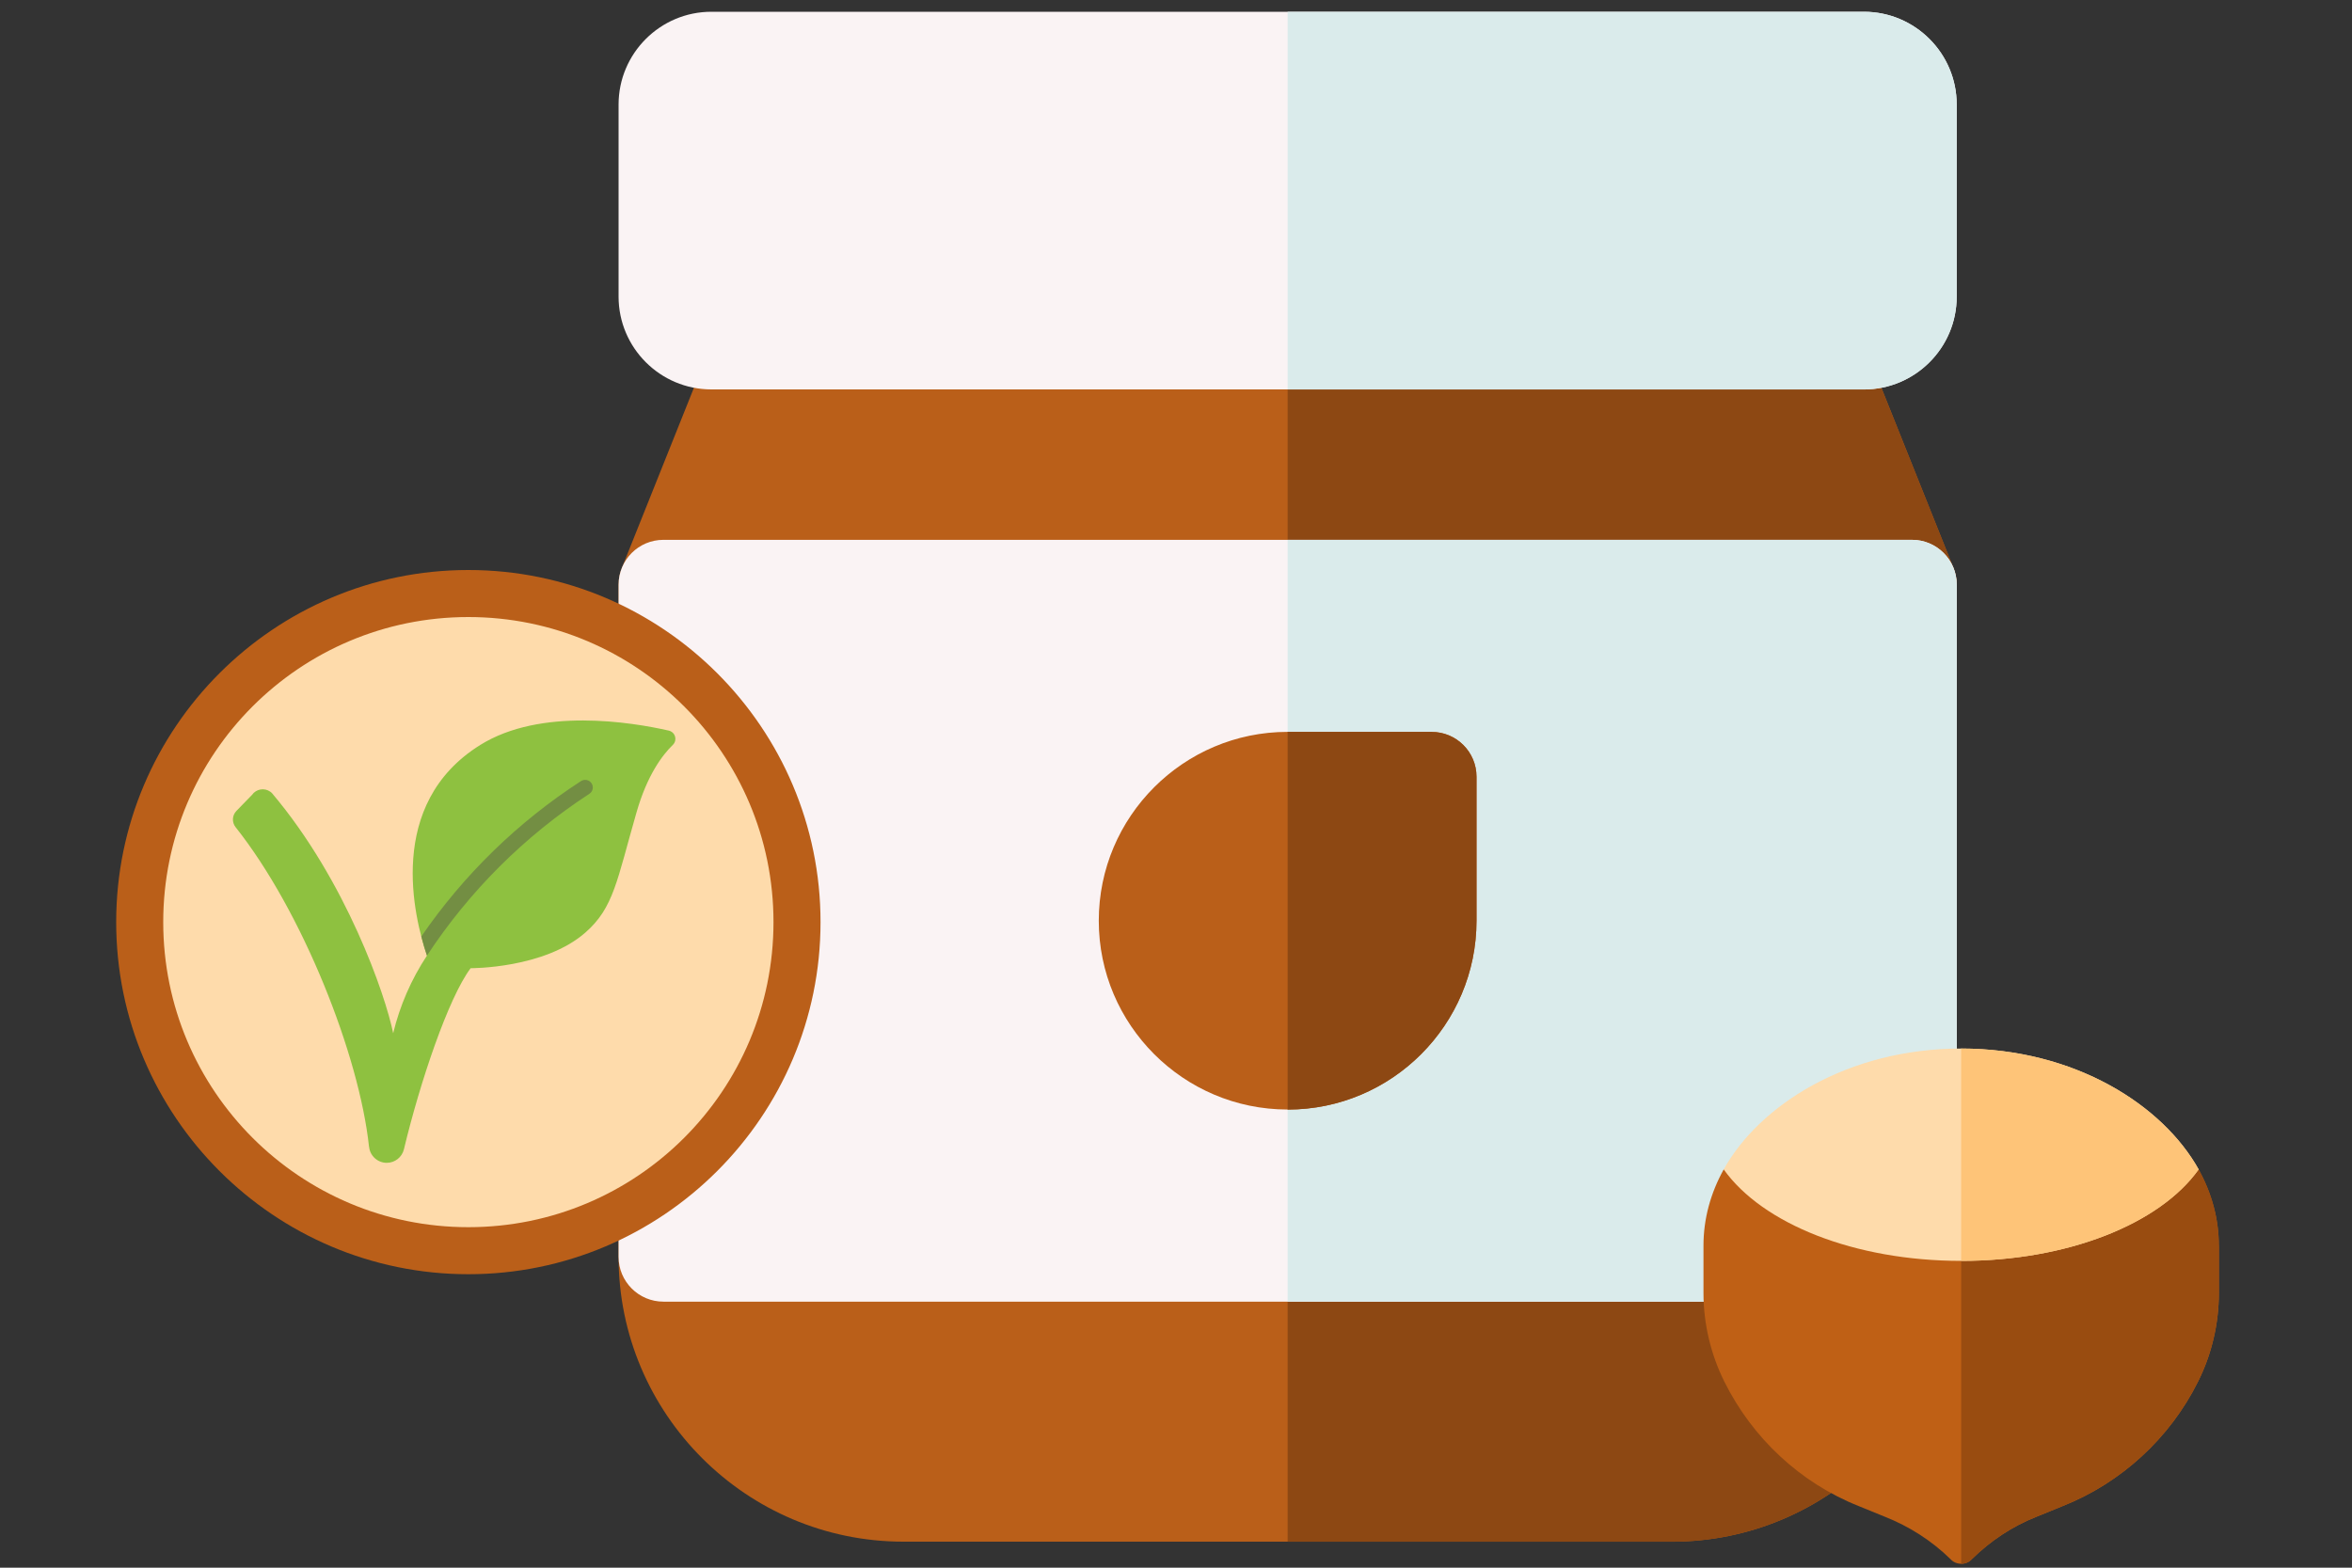 <?xml version="1.0" encoding="UTF-8"?>
<svg xmlns="http://www.w3.org/2000/svg" width="300" height="200" viewBox="0 0 300 200">
  <rect x="0" y="0" width="300" height="200" fill="#333333" stroke="none"/>
  <defs>
    <style>
      .cls-1 {
        fill: #fec478;
      }

      .cls-2 {
        fill: #8d4813;
      }

      .cls-3 {
        fill: #bf6015;
      }

      .cls-4 {
        fill: #fedbab;
      }

      .cls-5 {
        fill: none;
      }

      .cls-6 {
        fill: #738e43;
      }

      .cls-7 {
        fill: #994c10;
      }

      .cls-8 {
        fill: #daebeb;
      }

      .cls-9 {
        fill: #8ec140;
      }

      .cls-10 {
        fill: #ba5f19;
      }

      .cls-11 {
        fill: #faf3f4;
      }
    </style>
  </defs>
  <g id="Layer_2" data-name="Layer 2">
    <rect class="cls-5" y="0" width="300" height="200"/>
  </g>
  <g id="Artwork">
    <g>
      <path class="cls-10" d="M249.17,72.47l-12.25-30.62c-.87-2.17-2.97-3.59-5.31-3.59H96.87c-2.34,0-4.44,1.42-5.31,3.59l-12.25,30.62c-.27.68-.41,1.4-.41,2.12v85.75c0,20.04,16.3,36.34,36.34,36.34h98c20.04,0,36.34-16.3,36.34-36.34v-85.75c0-.73-.14-1.45-.41-2.12h0Z"/>
      <path class="cls-2" d="M249.17,72.47l-12.25-30.62c-.87-2.17-2.97-3.59-5.31-3.59h-67.37v158.43h49c20.04,0,36.34-16.3,36.34-36.34v-85.75c0-.73-.14-1.45-.41-2.12h0Z"/>
      <path class="cls-11" d="M243.86,68.87H84.62c-3.16,0-5.72,2.56-5.72,5.72v85.75c0,3.16,2.56,5.72,5.72,5.72h159.25c3.16,0,5.72-2.56,5.72-5.72v-85.75c0-3.16-2.56-5.72-5.72-5.72h0Z"/>
      <path class="cls-8" d="M243.86,166.06c3.16,0,5.72-2.56,5.72-5.72v-85.75c0-3.16-2.56-5.72-5.72-5.72h-79.62v97.19h79.62Z"/>
      <g>
        <path class="cls-11" d="M237.74,1.5H90.74c-6.53,0-11.84,5.31-11.84,11.84v24.5c0,6.53,5.31,11.84,11.84,11.84h147c6.53,0,11.84-5.31,11.84-11.84V13.34c0-6.53-5.31-11.84-11.84-11.84Z"/>
        <path class="cls-10" d="M182.61,93.37h-18.37c-13.28,0-24.09,10.81-24.09,24.09s10.81,24.09,24.09,24.09,24.09-10.81,24.09-24.09v-18.37c0-3.16-2.56-5.72-5.72-5.72Z"/>
        <path class="cls-2" d="M182.61,93.37h-18.37v48.19c13.28,0,24.09-10.81,24.09-24.09v-18.37c0-3.16-2.56-5.72-5.72-5.72Z"/>
      </g>
      <path class="cls-8" d="M249.58,37.84V13.34c0-6.53-5.31-11.84-11.84-11.84h-73.5v48.19h73.5c6.53,0,11.84-5.31,11.84-11.84Z"/>
      <g>
        <path class="cls-3" d="M283.02,158.93v6.05c0,3.89-.92,7.82-2.66,11.28-3.58,7.2-9.8,12.92-17.27,15.88l-3.31,1.35c-3.12,1.23-5.89,3.08-8.28,5.43-.35.39-.85.58-1.35.58s-1-.19-1.35-.58c-2.39-2.35-5.29-4.2-8.41-5.43l-3.31-1.35c-7.47-2.97-13.56-8.68-17.14-15.88-1.73-3.47-2.66-7.4-2.66-11.28v-6.05c0-3.47.92-6.74,2.58-9.74h60.57c1.66,3,2.58,6.28,2.58,9.74Z"/>
        <path class="cls-7" d="M283.02,158.93v6.05c0,3.89-.92,7.82-2.66,11.28-3.58,7.2-9.8,12.92-17.27,15.88l-3.31,1.35c-3.12,1.23-5.89,3.08-8.28,5.43-.35.39-.85.58-1.35.58v-50.31h30.29c1.66,3,2.58,6.28,2.58,9.74Z"/>
        <path class="cls-4" d="M280.44,149.19c-4.97,6.97-16.73,11.67-30.29,11.67s-25.32-4.7-30.29-11.67c4.54-8.17,15.77-15.42,30.29-15.42s25.74,7.25,30.29,15.42Z"/>
        <path class="cls-1" d="M280.44,149.19c-4.97,6.97-16.73,11.67-30.29,11.67v-27.09c14.52,0,25.74,7.25,30.29,15.42Z"/>
      </g>
      <g>
        <path class="cls-4" d="M59.74,159.55c-23.11,0-41.92-18.8-41.92-41.92s18.8-41.92,41.92-41.92,41.92,18.8,41.92,41.92-18.8,41.92-41.92,41.92Z"/>
        <path class="cls-10" d="M59.74,78.72c21.49,0,38.92,17.42,38.92,38.92s-17.42,38.92-38.92,38.92-38.92-17.42-38.92-38.92,17.42-38.92,38.92-38.92M59.74,72.72c-24.77,0-44.92,20.15-44.92,44.92s20.15,44.92,44.92,44.92,44.92-20.15,44.92-44.92-20.15-44.92-44.92-44.92h0Z"/>
      </g>
      <g>
        <path class="cls-9" d="M47.07,146.31c-1.24-11.68-8.49-30.03-17.01-40.77-.5-.62-.46-1.51.09-2.08l2-2.06c.53-.75,1.57-.93,2.32-.4.09.06.17.13.24.21,9.44,11.17,14.46,25.74,15.44,30.61.85-3.53,2.31-6.88,4.31-9.91-1.63-4.82-5.3-19.35,6.81-26.88,7.7-4.79,19.27-2.91,24.04-1.82.58.13.94.71.81,1.29-.05.2-.15.39-.3.53-1.31,1.28-3.26,3.8-4.65,8.67-2.49,8.67-2.89,12.09-6.48,15.25-5.26,4.64-14.66,4.57-14.66,4.57-2.84,3.78-6.47,14.57-8.51,23.11-.25,1.01-1.15,1.72-2.19,1.72-1.16,0-2.14-.89-2.25-2.04h0Z"/>
        <path class="cls-6" d="M75.16,101.28c-8.25,5.38-15.29,12.4-20.7,20.63-.22-.65-.48-1.48-.72-2.44,5.42-7.89,12.34-14.63,20.38-19.83.46-.28,1.05-.15,1.34.3.29.45.16,1.05-.29,1.33,0,0,0,0-.01,0Z"/>
      </g>
    </g>
  </g>
</svg>